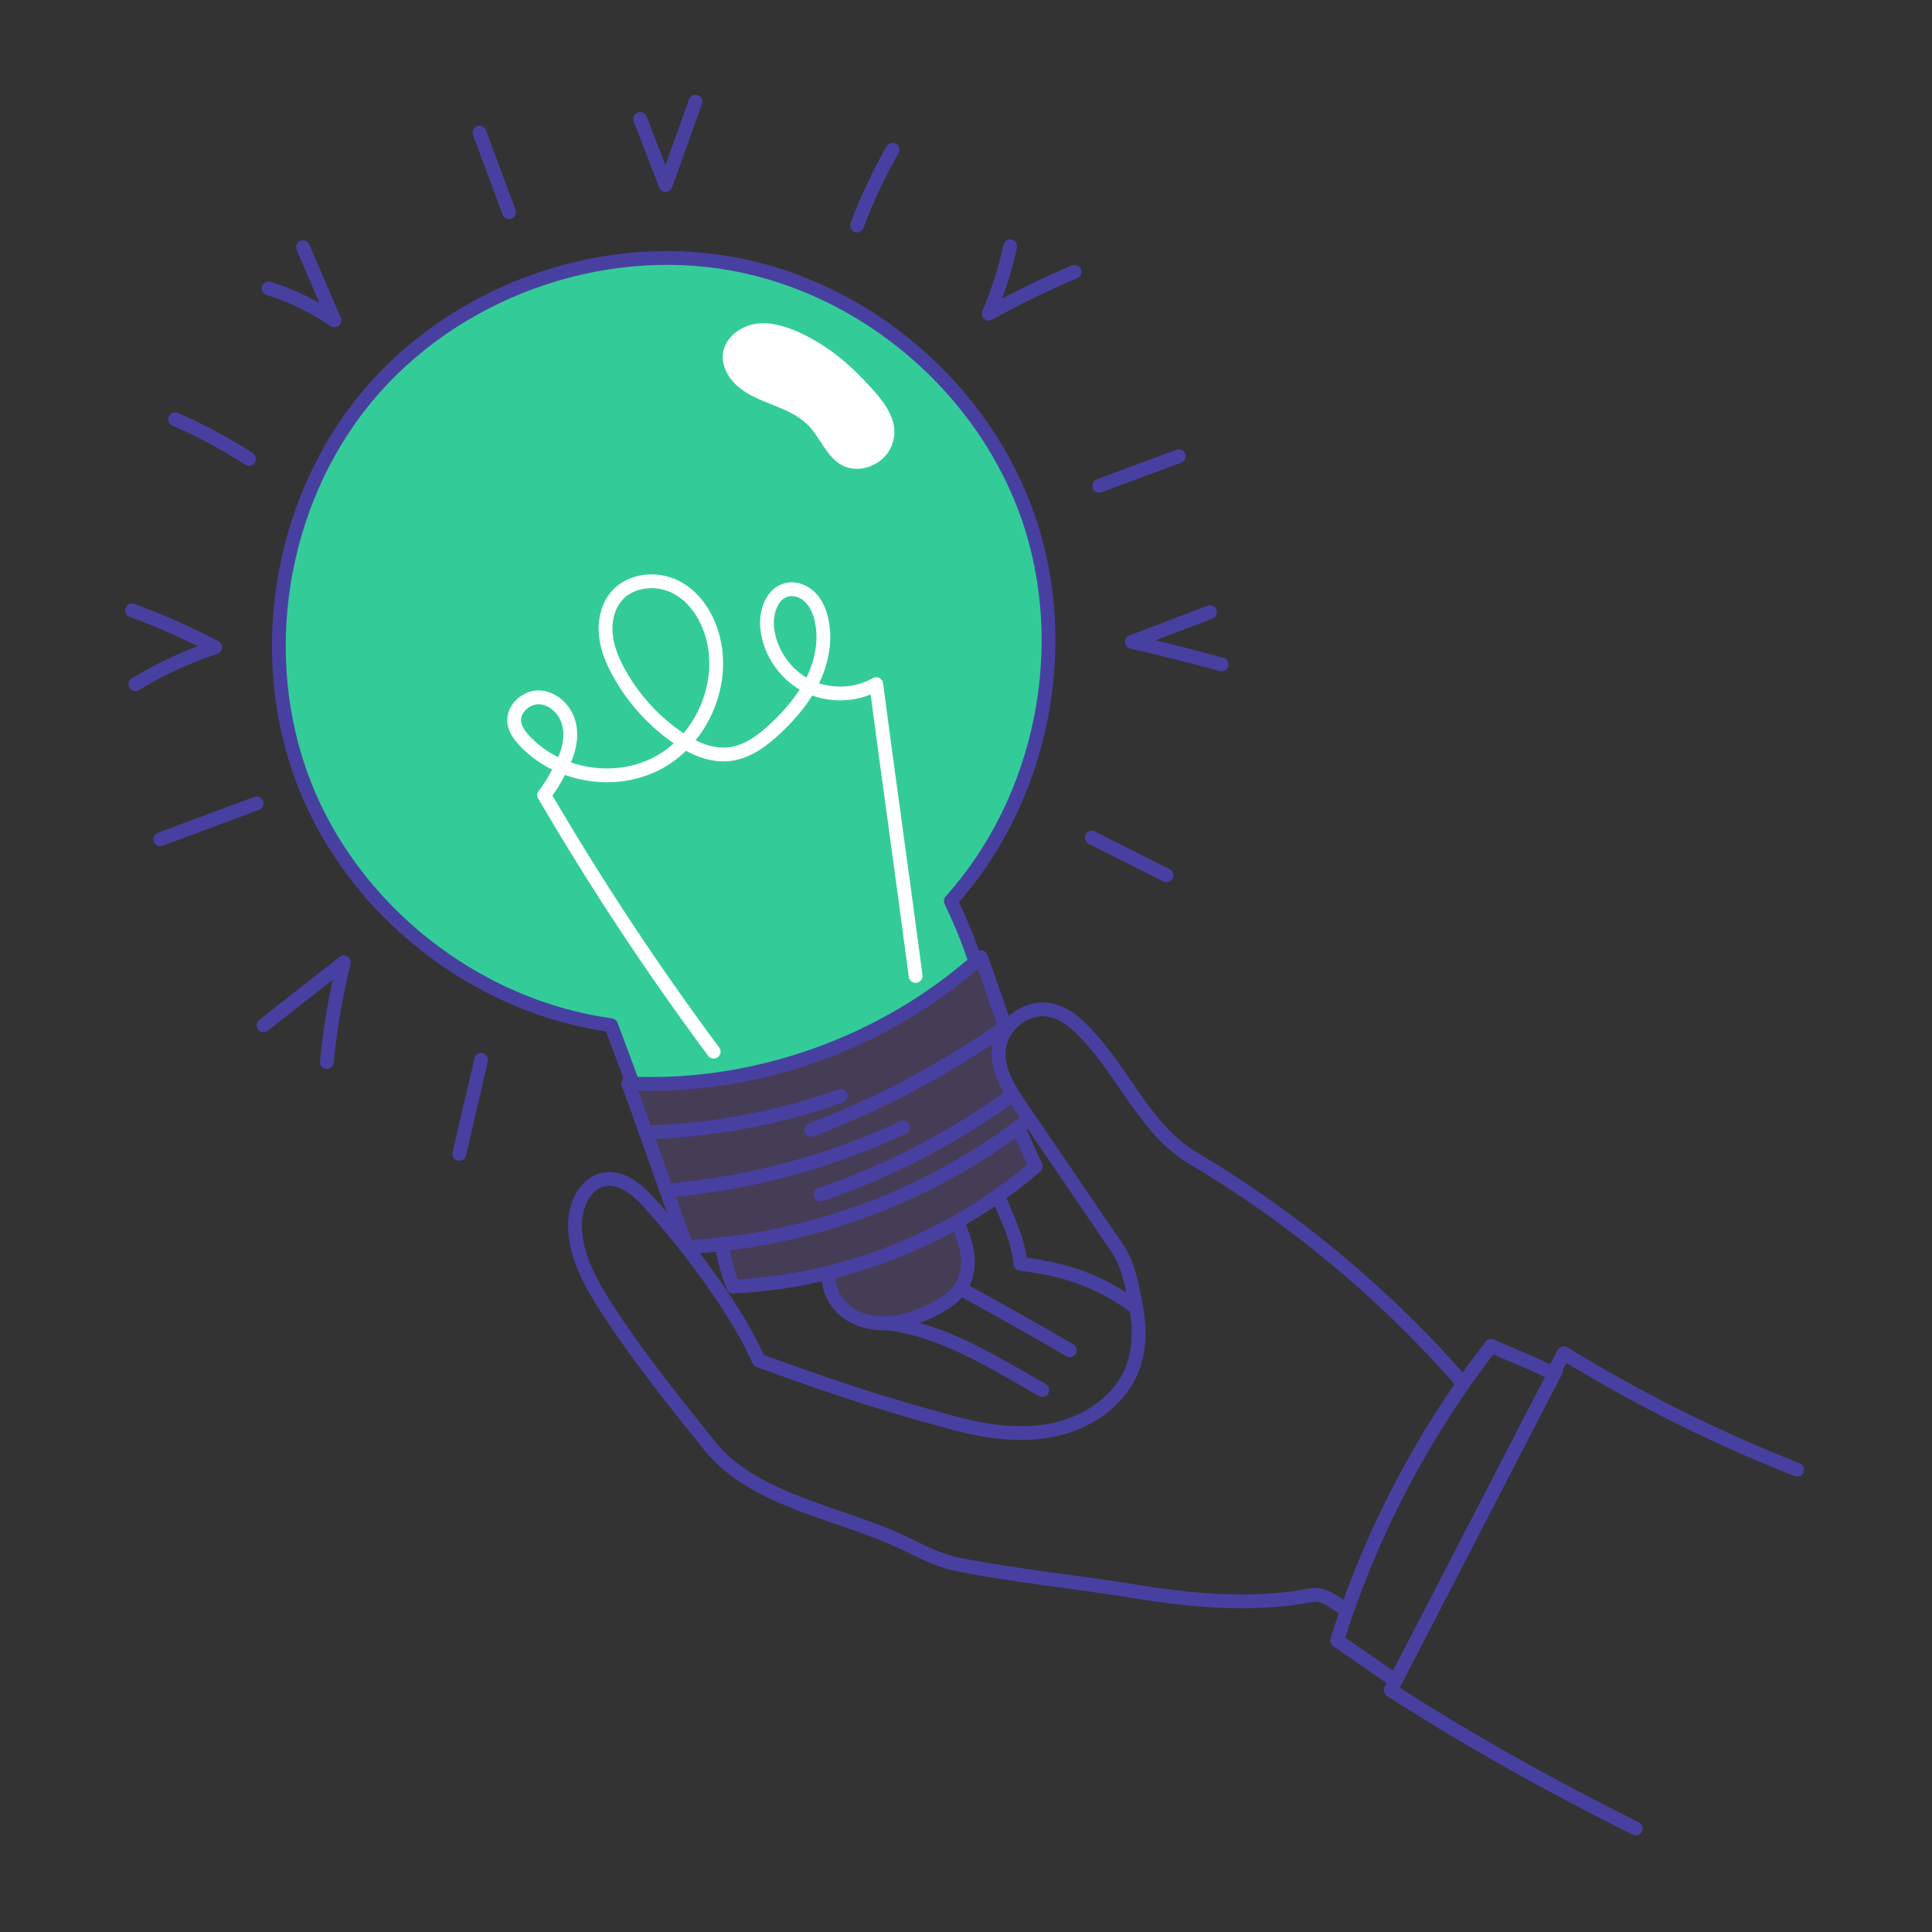 <svg width="140" height="140" viewBox="0 0 140 140" fill="none" xmlns="http://www.w3.org/2000/svg">
<rect x="0" y="0" width="140" height="140" fill="#333333" stroke="none"/>
<g clip-path="url(#clip0_8_394)">
<path d="M70.662 69.647C70.183 68.156 69.576 66.705 68.897 65.292C75.501 57.929 77.74 46.916 74.532 37.559C71.325 28.203 62.802 20.878 53.069 19.115C43.336 17.352 32.785 21.222 26.499 28.859C20.213 36.496 18.446 47.595 22.048 56.807C25.651 66.019 34.483 72.945 44.281 74.292C44.801 75.691 45.321 77.089 45.84 78.488C49.543 78.504 53.249 78.101 56.849 77.236C60.005 76.478 62.96 74.962 65.771 73.337C67.531 72.318 69.136 70.993 70.661 69.646L70.662 69.647Z" fill="#33CC99"/>
<path opacity="0.2" d="M72.893 74.503C72.27 72.828 71.699 71.028 71.077 69.353C64.204 75.548 54.761 78.96 45.519 78.504C46.973 82.433 48.316 86.433 49.77 90.361C50.642 90.317 51.513 90.246 52.38 90.149L52.347 90.537C52.52 91.441 52.783 92.372 53.126 93.227C55.477 93.121 57.814 92.774 60.098 92.207C60.081 92.275 60.067 92.344 60.062 92.415C59.987 93.489 60.591 94.548 61.477 95.161C62.363 95.774 63.49 95.976 64.562 95.872C65.635 95.768 66.661 95.379 67.623 94.895C68.391 94.508 69.153 94.035 69.62 93.313C70.062 92.631 70.194 91.78 70.11 90.972C70.025 90.164 69.737 89.389 69.392 88.653C69.374 88.614 69.349 88.576 69.321 88.54C71.356 87.391 73.281 86.047 75.054 84.524C74.659 83.659 74.264 82.796 73.869 81.931L73.798 81.683C74.031 81.508 74.262 81.332 74.491 81.153C74.009 80.345 73.561 79.493 73.077 78.684C72.839 78.285 72.596 77.878 72.476 77.429C72.215 76.454 72.537 75.448 72.891 74.503H72.893Z" fill="#8D65E1"/>
<path d="M130.223 106.497C124.357 104.19 118.695 101.364 113.325 98.061C113.292 98.04 112.726 99.246 112.627 99.303C112.269 99.508 111.665 99.082 111.281 98.918C110.204 98.454 109.125 97.992 108.048 97.53C103.12 103.898 99.29 111.182 96.896 118.87C98.27 119.832 99.625 120.753 100.999 121.716" stroke="#4840A0" stroke-miterlimit="10" stroke-linecap="round" stroke-linejoin="round"/>
<path d="M112.74 99.343C108.753 107.054 104.765 114.763 100.779 122.474C106.447 126.137 112.491 129.483 118.529 132.499" stroke="#4840A0" stroke-miterlimit="10" stroke-linecap="round" stroke-linejoin="round"/>
<path d="M105.816 100.008C100.239 93.664 93.659 88.2 86.397 83.884C83.299 82.041 81.716 78.404 79.379 75.661C78.431 74.548 77.35 73.361 75.902 73.164C74.215 72.936 72.525 74.374 72.378 76.069C72.247 77.582 73.141 78.973 73.996 80.228C76.314 83.627 78.63 87.027 80.947 90.426C81.804 91.683 82.055 93.269 82.333 94.764C82.612 96.26 82.597 97.846 82.028 99.255C81.101 101.556 78.788 103.096 76.361 103.608C73.934 104.12 71.403 103.738 69.006 103.092C63.746 101.675 60.106 100.45 54.987 98.582C53.349 94.868 49.809 90.24 47.102 87.216C46.233 86.246 45.089 85.239 43.806 85.462C42.361 85.713 41.632 87.414 41.664 88.88C41.711 91.061 42.833 93.061 44.02 94.889C46.264 98.343 48.85 101.56 51.43 104.771C54.729 108.873 61.09 109.619 65.808 111.956C66.985 112.538 68.178 113.127 69.466 113.38C73.667 114.2 78.038 114.634 82.263 115.323C86.487 116.012 90.83 116.392 95.037 115.592C95.95 115.418 96.719 116.149 97.508 116.642C97.451 116.606 97.396 116.572 97.339 116.536" stroke="#4840A0" stroke-miterlimit="10" stroke-linecap="round" stroke-linejoin="round"/>
<path d="M73.87 81.932C74.265 82.797 74.66 83.66 75.055 84.525C68.98 89.745 61.128 92.863 53.127 93.227C52.786 92.372 52.521 91.442 52.348 90.537" stroke="#4840A0" stroke-miterlimit="10" stroke-linecap="round" stroke-linejoin="round"/>
<path d="M74.492 81.154C67.452 86.652 58.691 89.915 49.771 90.362C48.317 86.434 46.974 82.434 45.52 78.506C54.762 78.96 64.204 75.549 71.078 69.355C71.7 71.029 72.271 72.83 72.893 74.504" stroke="#4840A0" stroke-miterlimit="10" stroke-linecap="round" stroke-linejoin="round"/>
<path d="M46.804 82.054C51.605 81.922 56.385 81.028 60.909 79.416" stroke="#4840A0" stroke-miterlimit="10" stroke-linecap="round" stroke-linejoin="round"/>
<path d="M48.399 86.266C54.292 85.76 60.094 84.205 65.45 81.697" stroke="#4840A0" stroke-miterlimit="10" stroke-linecap="round" stroke-linejoin="round"/>
<path d="M58.787 81.874C63.722 79.996 68.424 77.506 72.751 74.479" stroke="#4840A0" stroke-miterlimit="10" stroke-linecap="round" stroke-linejoin="round"/>
<path d="M59.466 86.56C64.324 84.905 68.935 82.525 73.099 79.525" stroke="#4840A0" stroke-miterlimit="10" stroke-linecap="round" stroke-linejoin="round"/>
<path d="M60.063 92.415C59.988 93.489 60.592 94.548 61.478 95.161C62.364 95.773 63.491 95.976 64.564 95.872C65.636 95.768 66.662 95.379 67.624 94.895C68.392 94.508 69.154 94.035 69.621 93.313C70.064 92.631 70.195 91.78 70.111 90.972C70.026 90.164 69.738 89.389 69.393 88.653" stroke="#4840A0" stroke-miterlimit="10" stroke-linecap="round" stroke-linejoin="round"/>
<path d="M64.375 95.908C68.414 96.424 71.911 98.673 75.527 100.723" stroke="#4840A0" stroke-miterlimit="10" stroke-linecap="round" stroke-linejoin="round"/>
<path d="M69.634 93.402C72.286 94.845 74.916 96.328 77.525 97.849" stroke="#4840A0" stroke-miterlimit="10" stroke-linecap="round" stroke-linejoin="round"/>
<path d="M82.333 94.766C78.933 92.242 75.991 91.869 73.935 91.575C73.819 89.877 72.961 88.226 72.32 86.649" stroke="#4840A0" stroke-miterlimit="10" stroke-linecap="round" stroke-linejoin="round"/>
<path d="M45.844 78.488C45.324 77.089 44.804 75.691 44.284 74.292C34.486 72.945 25.654 66.019 22.051 56.807C18.449 47.595 20.216 36.496 26.502 28.859C32.788 21.222 43.339 17.352 53.072 19.115C62.805 20.878 71.328 28.203 74.535 37.559C77.743 46.916 75.504 57.929 68.9 65.292C69.579 66.703 70.186 68.156 70.666 69.647" stroke="#4840A0" stroke-miterlimit="10" stroke-linecap="round" stroke-linejoin="round"/>
<path d="M51.715 76.207C47.283 70.242 43.181 64.031 39.433 57.613C40.031 56.854 40.512 55.947 40.907 55.064C41.303 54.181 41.472 53.158 41.168 52.239C40.864 51.32 40.015 50.551 39.047 50.533C38.08 50.515 37.137 51.409 37.269 52.368C37.338 52.871 37.66 53.303 38.005 53.674C40.399 56.248 44.575 56.945 47.674 55.286C50.774 53.628 52.512 49.765 51.698 46.346C51.332 44.807 50.442 43.328 49.049 42.578C47.656 41.828 45.735 41.985 44.697 43.177C44.043 43.928 43.804 44.98 43.897 45.973C43.99 46.965 44.384 47.906 44.867 48.777C45.863 50.571 47.263 52.137 48.931 53.329C50.087 54.155 51.471 54.819 52.88 54.647C54.172 54.489 55.277 53.654 56.224 52.761C57.302 51.743 58.279 50.591 58.921 49.255C59.563 47.919 59.851 46.38 59.534 44.932C59.402 44.333 59.159 43.741 58.73 43.303C58.3 42.865 57.662 42.602 57.062 42.728C55.942 42.964 55.475 44.351 55.592 45.489C55.769 47.237 56.877 48.863 58.437 49.671C59.998 50.478 61.965 50.442 63.494 49.577C64.417 56.617 65.427 63.677 66.35 70.717" stroke="white" stroke-miterlimit="10" stroke-linecap="round" stroke-linejoin="round"/>
<path d="M84.526 63.425C82.72 62.517 80.914 61.609 79.108 60.701" stroke="#4840A0" stroke-miterlimit="10" stroke-linecap="round" stroke-linejoin="round"/>
<path d="M88.522 48.149C86.367 47.559 84.2 47.014 82.022 46.512C83.909 45.795 85.795 45.079 87.682 44.362" stroke="#4840A0" stroke-miterlimit="10" stroke-linecap="round" stroke-linejoin="round"/>
<path d="M85.417 33.06C83.495 33.774 81.574 34.489 79.651 35.203" stroke="#4840A0" stroke-miterlimit="10" stroke-linecap="round" stroke-linejoin="round"/>
<path d="M77.867 19.697C75.74 20.591 73.663 21.605 71.649 22.732C72.317 21.156 72.839 19.518 73.202 17.846" stroke="#4840A0" stroke-miterlimit="10" stroke-linecap="round" stroke-linejoin="round"/>
<path d="M64.677 10.854C63.671 12.608 62.809 14.447 62.103 16.341" stroke="#4840A0" stroke-miterlimit="10" stroke-linecap="round" stroke-linejoin="round"/>
<path d="M50.398 7.369C49.676 9.383 48.955 11.395 48.233 13.409C47.617 11.814 47.002 10.219 46.388 8.622" stroke="#4840A0" stroke-miterlimit="10" stroke-linecap="round" stroke-linejoin="round"/>
<path d="M34.748 9.614C35.462 11.537 36.177 13.458 36.891 15.381" stroke="#4840A0" stroke-miterlimit="10" stroke-linecap="round" stroke-linejoin="round"/>
<path d="M21.958 17.922C22.716 19.685 23.474 21.448 24.232 23.212C22.767 22.213 21.155 21.43 19.464 20.895" stroke="#4840A0" stroke-miterlimit="10" stroke-linecap="round" stroke-linejoin="round"/>
<path d="M12.687 30.379C14.546 31.186 16.338 32.148 18.038 33.251" stroke="#4840A0" stroke-miterlimit="10" stroke-linecap="round" stroke-linejoin="round"/>
<path d="M9.568 44.225C11.629 44.99 13.64 45.884 15.589 46.901C13.569 47.575 11.626 48.476 9.806 49.581" stroke="#4840A0" stroke-miterlimit="10" stroke-linecap="round" stroke-linejoin="round"/>
<path d="M11.608 60.816C13.94 59.95 16.271 59.084 18.602 58.216" stroke="#4840A0" stroke-miterlimit="10" stroke-linecap="round" stroke-linejoin="round"/>
<path d="M19.097 74.292C21.038 72.772 22.977 71.251 24.917 69.731C24.331 72.103 23.918 74.518 23.684 76.951" stroke="#4840A0" stroke-miterlimit="10" stroke-linecap="round" stroke-linejoin="round"/>
<path d="M34.868 76.805C34.338 79.075 33.809 81.344 33.281 83.615" stroke="#4840A0" stroke-miterlimit="10" stroke-linecap="round" stroke-linejoin="round"/>
<path d="M58.022 24.139C56.998 23.662 55.866 23.3 54.748 23.468C53.631 23.636 52.549 24.458 52.392 25.578C52.259 26.527 52.808 27.468 53.551 28.076C54.294 28.683 55.211 29.025 56.103 29.381C56.994 29.737 57.899 30.137 58.568 30.823C59.45 31.725 59.882 33.079 60.982 33.696C62.239 34.402 64.012 33.697 64.581 32.374C65.334 30.627 64.089 29.146 62.984 27.94C61.546 26.369 59.967 25.044 58.022 24.138V24.139Z" fill="white"/>
</g>
<defs>
<clipPath id="clip0_8_394">
<rect width="140" height="140" fill="white"/>
</clipPath>
</defs>
</svg>
